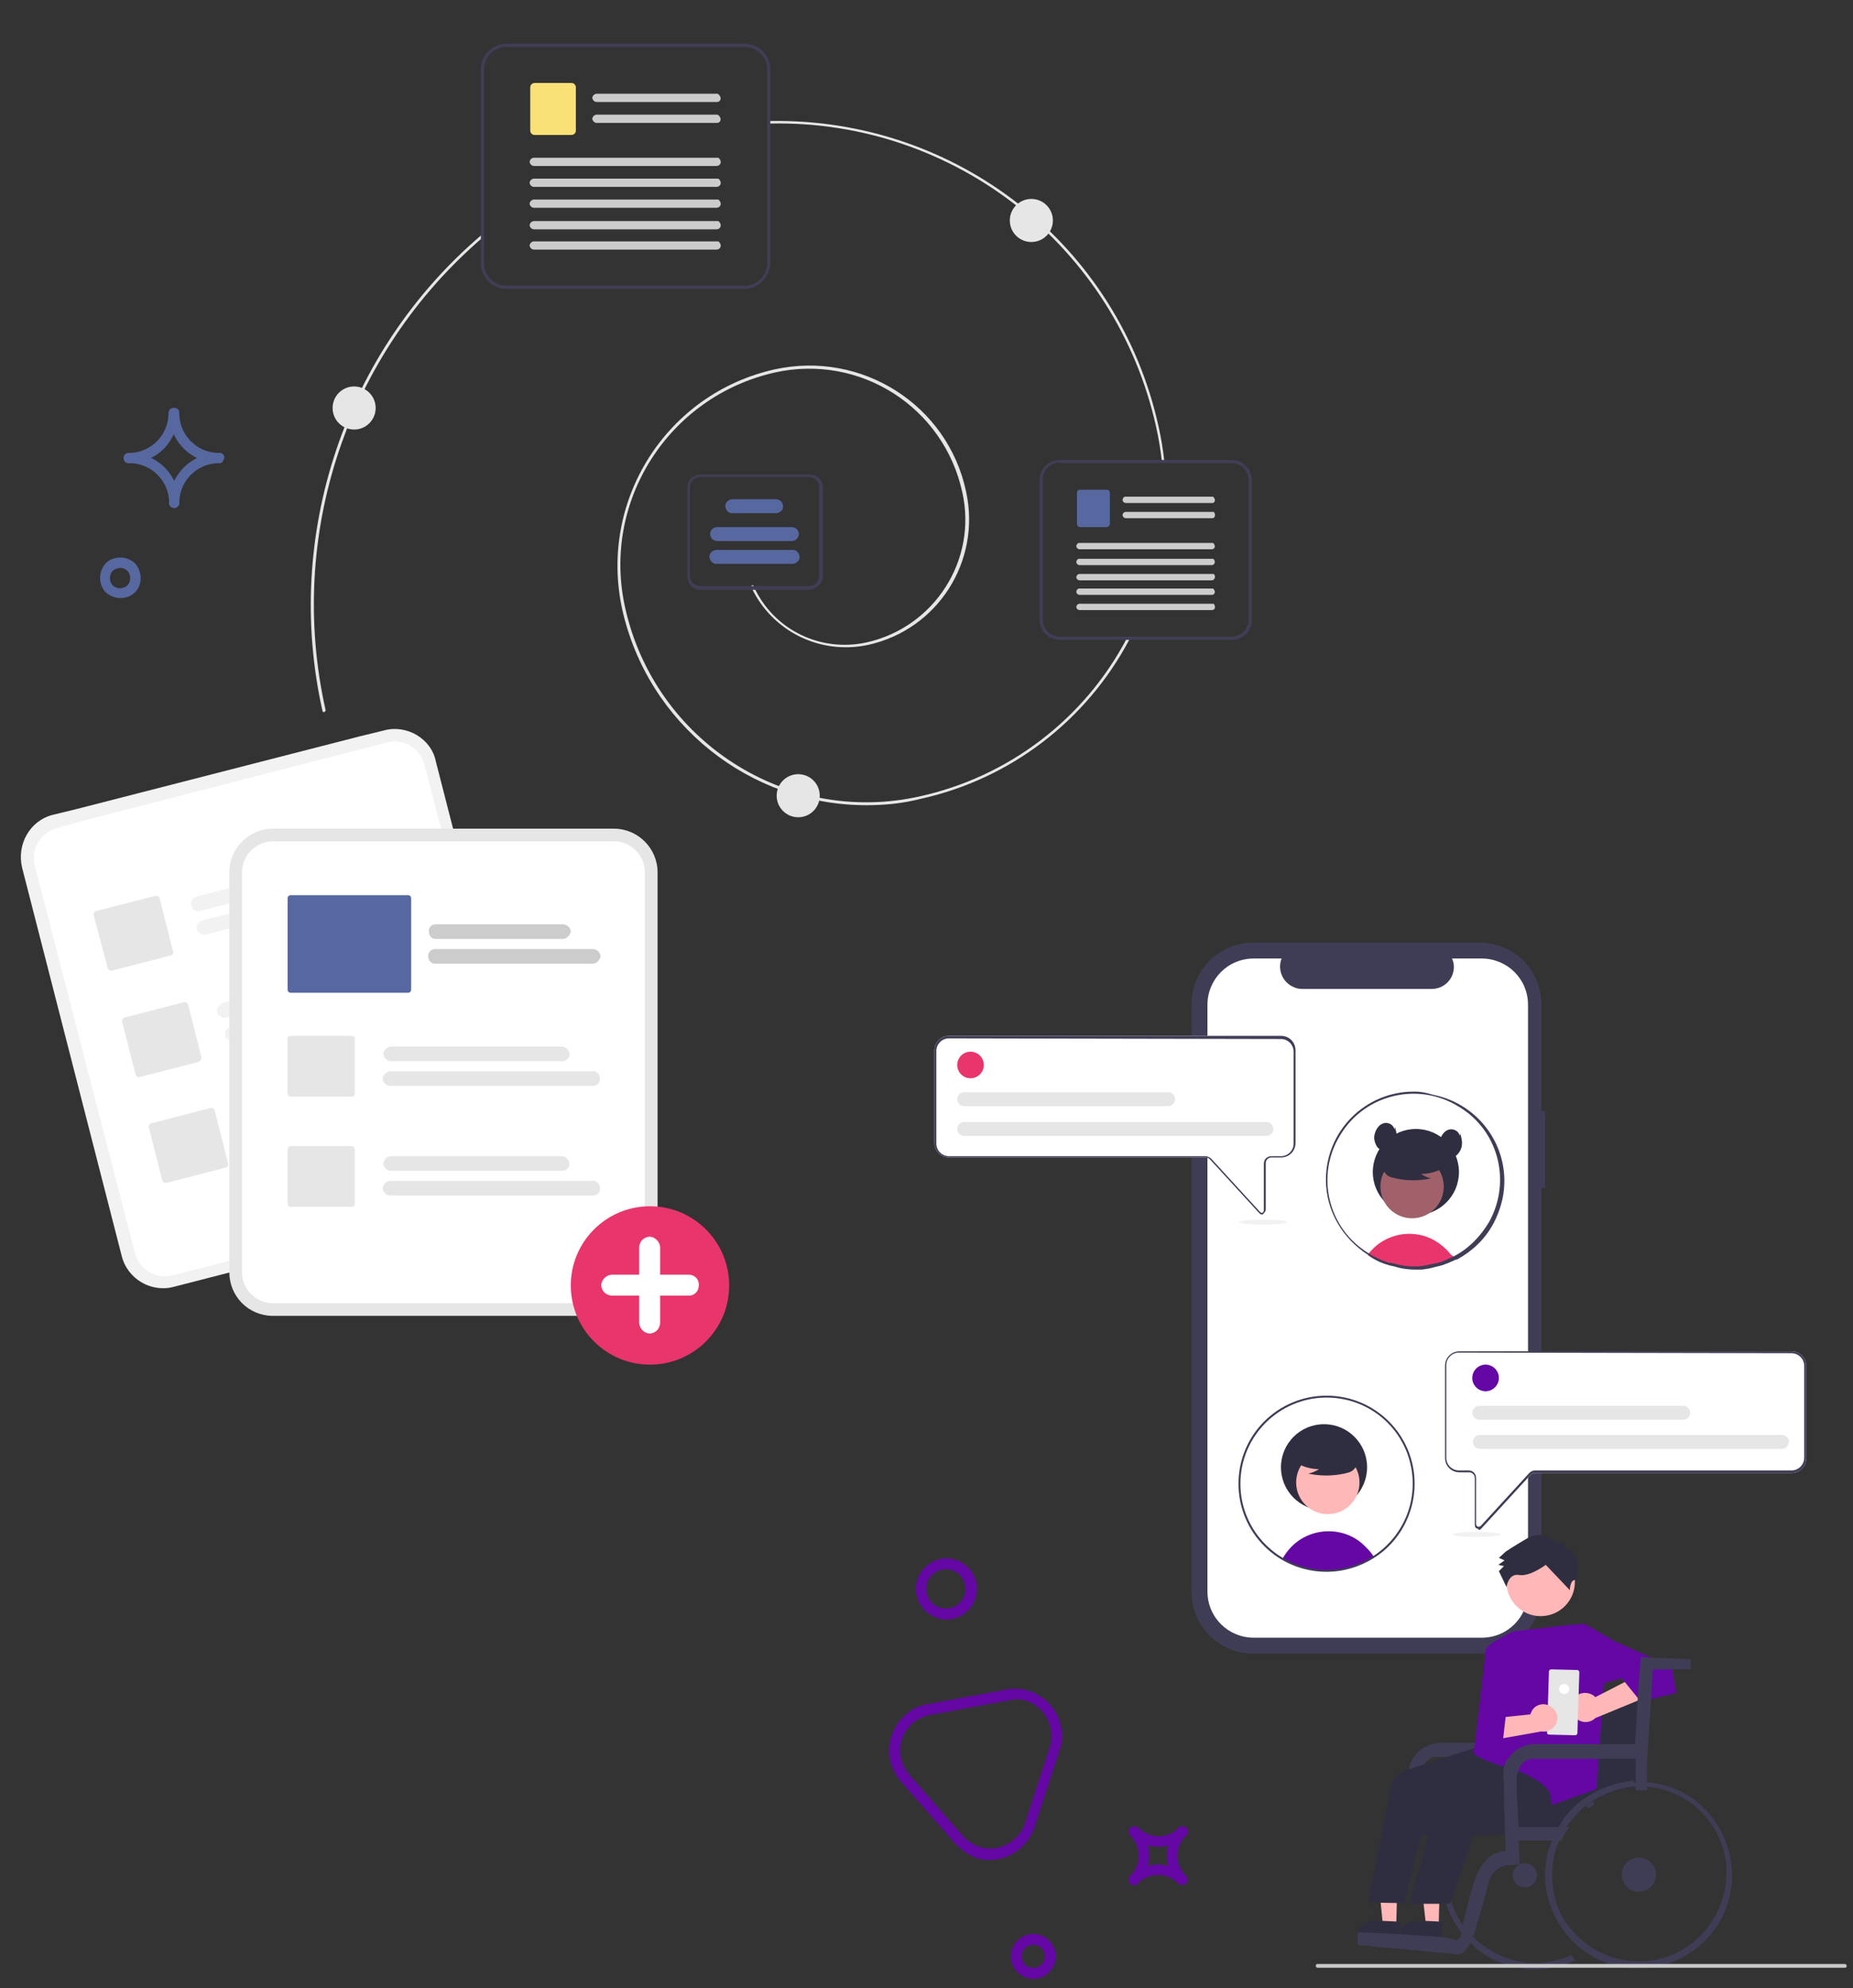 <?xml version="1.0" encoding="utf-8"?>
<!-- Generator: Adobe Illustrator 26.0.2, SVG Export Plug-In . SVG Version: 6.00 Build 0)  -->
<svg version="1.1" id="Layer_1" xmlns="http://www.w3.org/2000/svg" xmlns:xlink="http://www.w3.org/1999/xlink" x="0px" y="0px"
	 viewBox="0 0 292.5 313.8" style="enable-background:new 0 0 292.5 313.8;" xml:space="preserve">
<rect x="0" y="0" width="292.5" height="313.8" fill="#333333" stroke="none"/>
<style type="text/css">
	.st0{fill:#F2F2F2;}
	.st1{fill:#FFFFFF;}
	.st2{fill:#E7E6E6;}
	.st3{fill:#E8366C;}
	.st4{fill:#CDCCCC;}
	.st5{fill:#5768A0;}
	.st6{fill:#403E56;}
	.st7{fill:#F9E177;}
	.st8{fill:#6407A5;}
	.st9{fill:#3F3D56;}
	.st10{fill:#2F2E41;}
	.st11{fill:#A0616A;}
	.st12{fill:#E6E6E6;}
	.st13{fill:#FFB8B8;}
	.st14{opacity:0.1;enable-background:new    ;}
	.st15{fill:#FFB7B7;}
	.st16{fill:#CACACA;}
</style>
<g>
	<g>
		<path class="st0" d="M60.6,115.3l-3.7,0.9l-44.8,11.5l-3.7,0.9c-3.7,0.9-5.8,4.7-4.9,8.4l15.7,61.2c0.9,3.7,4.7,5.9,8.3,4.9l0,0
			l52.1-13.4l0,0c3.7-0.9,5.9-4.7,4.9-8.3l-15.7-61.2C68.1,116.6,64.2,114.3,60.6,115.3z"/>
		<path class="st1" d="M61.1,117.2l-4.3,1.1l-43.5,11.2l-4.3,1.2c-2.6,0.7-4.2,3.4-3.5,6l0,0l15.8,61.1c0.7,2.6,3.4,4.2,6,3.5l0,0
			l0,0l52.1-13.4l0,0c2.6-0.7,4.2-3.4,3.5-6l0,0l-15.9-61.2C66.3,118.1,63.7,116.5,61.1,117.2z"/>
		<path class="st0" d="M57.9,137l-26.3,6.8c-0.6,0.2-1.2-0.2-1.4-0.9s0.2-1.2,0.9-1.4l26.3-6.8c0.6-0.2,1.2,0.2,1.4,0.9
			C58.8,136.2,58.5,136.9,57.9,137L57.9,137z"/>
		<path class="st0" d="M63.4,139.6l-30.9,7.9c-0.6,0.2-1.2-0.2-1.4-0.8c-0.2-0.6,0.2-1.2,0.8-1.4l0,0l30.9-7.9
			c0.6-0.2,1.2,0.2,1.4,0.9C64.4,138.8,64,139.4,63.4,139.6L63.4,139.6L63.4,139.6z"/>
		<path class="st0" d="M62.1,153.8l-26.3,6.8c-0.6,0.2-1.2-0.2-1.5-0.7c-0.2-0.6,0.2-1.2,0.7-1.5c0.1,0,0.1,0,0.2-0.1l0,0l26.3-6.8
			c0.6-0.1,1.2,0.3,1.3,0.9C63.1,153.1,62.7,153.6,62.1,153.8L62.1,153.8z"/>
		<path class="st0" d="M67.7,156.3l-30.9,8c-0.6,0.1-1.2-0.3-1.3-0.9c-0.1-0.5,0.2-1.1,0.8-1.3l0,0l30.9-7.9
			c0.6-0.2,1.2,0.2,1.4,0.9C68.7,155.6,68.3,156.2,67.7,156.3L67.7,156.3L67.7,156.3z"/>
		<path class="st0" d="M66.5,170.6l-26.3,6.8c-0.6,0.2-1.2-0.2-1.4-0.9s0.2-1.2,0.9-1.4l0,0l26.3-6.8c0.6-0.2,1.2,0.2,1.4,0.9
			S67.1,170.4,66.5,170.6z"/>
		<path class="st0" d="M72,173.2l-30.9,7.9c-0.6,0.1-1.2-0.3-1.3-0.9c-0.1-0.5,0.2-1.1,0.8-1.3l0,0l30.9-7.9
			c0.6-0.2,1.2,0.2,1.4,0.9C73.1,172.4,72.7,173,72,173.2L72,173.2z"/>
		<path class="st2" d="M27,150.8l-9.3,2.4c-0.3,0.1-0.6-0.1-0.7-0.4l0,0l-2.2-8.3c-0.1-0.3,0.1-0.6,0.4-0.7l9.3-2.4
			c0.3-0.1,0.6,0.1,0.7,0.4l2.1,8.3C27.5,150.4,27.3,150.7,27,150.8z"/>
		<path class="st2" d="M31.4,167.6l-9.3,2.4c-0.3,0.1-0.6-0.1-0.7-0.4l-2.1-8.3c-0.1-0.3,0.1-0.6,0.4-0.7l9.3-2.4
			c0.3-0.1,0.6,0.1,0.7,0.4l0,0l2.1,8.3C31.8,167.2,31.6,167.5,31.4,167.6z"/>
		<path class="st2" d="M35.6,184.3l-9.3,2.4c-0.3,0.1-0.5-0.1-0.7-0.4l-2.1-8.3c-0.1-0.3,0.1-0.6,0.4-0.7l9.3-2.4
			c0.3-0.1,0.6,0.1,0.7,0.4l0,0l2.1,8.3C36.1,183.9,36,184.2,35.6,184.3L35.6,184.3z"/>
		<path class="st2" d="M96.9,130.8H43.1c-3.8,0-6.9,3.1-6.9,6.9v63.1c0,3.8,3,6.9,6.9,6.9l0,0h53.8c3.8,0,6.9-3.1,6.9-6.9v-63.1
			C103.8,133.9,100.7,130.8,96.9,130.8L96.9,130.8z"/>
		<path class="st1" d="M96.9,132.8H43.1c-2.7,0-4.9,2.2-4.9,4.9v63.1c0,2.7,2.2,4.9,4.9,4.9h53.8c2.7,0,4.9-2.2,4.9-4.9v-63.1
			C101.8,135,99.6,132.8,96.9,132.8z"/>
		<circle class="st3" cx="102.6" cy="202.9" r="12.5"/>
		<path class="st1" d="M108.6,201.2h-4.4v-4.4c-0.1-0.9-0.9-1.6-1.7-1.6c-0.9,0.1-1.5,0.7-1.6,1.6v4.4h-4.4
			c-0.9,0.1-1.6,0.9-1.6,1.7c0.1,0.9,0.7,1.5,1.6,1.6h4.4v4.4c0.1,0.9,0.9,1.6,1.7,1.6c0.9-0.1,1.5-0.7,1.6-1.6l0,0v-4.4h4.4
			c0.9,0.1,1.7-0.6,1.7-1.6c0.1-0.9-0.6-1.7-1.6-1.7C108.7,201.2,108.7,201.2,108.6,201.2z"/>
		<path class="st2" d="M88.8,167.5H61.6c-0.6-0.1-1.1-0.6-1.1-1.2c0.1-0.5,0.5-1,1.1-1.1h27.2c0.6,0.1,1.1,0.6,1.1,1.2
			C89.9,167,89.4,167.5,88.8,167.5z"/>
		<path class="st2" d="M93.5,171.4h-32c-0.6-0.1-1.1-0.6-1.1-1.2c0.1-0.5,0.5-1,1.1-1.1h32c0.6-0.1,1.2,0.4,1.2,1.1
			c0.1,0.6-0.4,1.2-1.1,1.2C93.7,171.4,93.6,171.4,93.5,171.4z"/>
		<path class="st2" d="M88.8,184.8H61.6c-0.6-0.1-1.1-0.6-1.1-1.2c0.1-0.5,0.5-1,1.1-1.1h27.2c0.6,0.1,1.1,0.6,1.1,1.2
			S89.4,184.8,88.8,184.8z"/>
		<path class="st2" d="M93.5,188.7h-32c-0.6-0.1-1.1-0.6-1.1-1.2c0.1-0.5,0.5-1,1.1-1.1h32c0.6-0.1,1.2,0.4,1.2,1.1
			c0.1,0.7-0.4,1.2-1.1,1.2C93.7,188.7,93.6,188.7,93.5,188.7z"/>
		<path class="st2" d="M55.5,173.1h-9.6c-0.3,0-0.5-0.2-0.5-0.5V164c0-0.3,0.2-0.5,0.5-0.5l0,0h9.6c0.3,0,0.5,0.2,0.5,0.5v8.6
			C56.1,172.9,55.8,173.1,55.5,173.1z"/>
		<path class="st2" d="M55.5,190.5h-9.6c-0.3,0-0.5-0.2-0.5-0.5v-8.6c0-0.3,0.2-0.5,0.5-0.5l0,0h9.6c0.3,0,0.5,0.2,0.5,0.5v8.6
			C56.1,190.2,55.8,190.5,55.5,190.5z"/>
		<path class="st4" d="M88.9,148.2h-20c-0.6,0.1-1.2-0.4-1.2-1.1c-0.1-0.7,0.4-1.2,1.1-1.2c0.1,0,0.1,0,0.2,0h20
			c0.6,0.1,1.1,0.6,1.1,1.2C89.9,147.7,89.4,148.2,88.9,148.2z"/>
		<path class="st4" d="M93.6,152.1H68.8c-0.6,0.1-1.2-0.4-1.2-1.1c-0.1-0.6,0.4-1.2,1.1-1.2c0.1,0,0.1,0,0.2,0h24.8
			c0.6,0.1,1.1,0.6,1.1,1.2C94.6,151.6,94.2,152.1,93.6,152.1z"/>
		<path class="st5" d="M64.4,156.7H45.9c-0.3,0-0.5-0.2-0.5-0.5v-14.4c0-0.3,0.2-0.5,0.5-0.5h18.5c0.3,0,0.5,0.2,0.5,0.5v14.4
			C64.9,156.5,64.7,156.7,64.4,156.7z"/>
		<path class="st2" d="M136.8,127.1c-18.5,0-34.6-12.9-38.6-31c-3.7-17.1,7-34,24.1-37.8c13.7-3,27.3,5.6,30.2,19.3l0,0
			c2.4,11-4.5,21.8-15.5,24.2c-7.5,1.6-15.1-2.1-18.4-9.1c-0.1-0.1,0-0.2,0.1-0.3c0.1-0.1,0.2,0,0.3,0.1c0,0,0,0,0,0.1l0,0
			c3.1,6.8,10.5,10.4,17.8,8.8c10.7-2.4,17.5-13,15.1-23.7c-2.9-13.4-16.1-21.9-29.6-18.9l0,0C105.5,62.6,94.9,79.2,98.7,96
			c4.7,21,25.5,34.4,46.5,29.7c14-3.1,26-12.2,32.7-25c0.1-0.2,0.2-0.2,0.3-0.1l0,0c0.1,0.1,0.2,0.2,0.1,0.3l0,0l0,0
			c-6.8,12.9-18.9,22.1-33,25.2C142.6,126.8,139.7,127.1,136.8,127.1z"/>
		<path class="st2" d="M183.6,73c-0.2,0-0.2-0.1-0.2-0.2c-0.2-1.8-0.5-3.6-0.9-5.4c-6.3-28.4-31.8-48.5-60.9-47.9
			c-0.2,0-0.2-0.1-0.2-0.2s0.1-0.2,0.2-0.2l0,0c29.4-0.5,55,19.6,61.3,48.3c0.4,1.8,0.7,3.6,0.9,5.5C183.8,72.9,183.7,73,183.6,73
			L183.6,73L183.6,73z"/>
		<path class="st2" d="M51.1,112.4c-0.1,0-0.2-0.1-0.2-0.2c-6.2-27.7,3.5-56.7,25.1-75.1c0.1-0.1,0.2-0.1,0.3,0
			c0.1,0.1,0.1,0.2,0,0.3l0,0c-21.5,18.4-31.1,47.1-24.9,74.7C51.4,112.2,51.3,112.4,51.1,112.4C51.2,112.4,51.2,112.4,51.1,112.4
			L51.1,112.4z"/>
		<path class="st6" d="M117.5,45.6H80c-2.3,0-4.1-1.8-4.1-4.1V11c0-2.3,1.8-4.1,4.1-4.1h37.5c2.3,0,4.1,1.8,4.1,4.1v30.5
			C121.5,43.8,119.7,45.6,117.5,45.6L117.5,45.6z M80,7.4c-2,0-3.6,1.6-3.6,3.6v30.5c0,2,1.6,3.6,3.6,3.6h37.5c2,0,3.6-1.6,3.6-3.6
			V11c0-2-1.6-3.6-3.6-3.6H80z"/>
		<g id="b42f7784-d7aa-4130-a713-c57f7e285794">
			<path class="st4" d="M113.2,16.1H94.2c-0.3,0-0.6-0.2-0.7-0.6c0-0.3,0.2-0.6,0.6-0.7h19.2C114.1,15.4,113.7,16.1,113.2,16.1
				L113.2,16.1z"/>
		</g>
		<g id="fef78de7-8139-4292-a735-dfc1826a946d">
			<path class="st4" d="M113.2,19.4H94.2c-0.3,0-0.6-0.2-0.7-0.6c0-0.3,0.2-0.6,0.6-0.7h19.2C114.1,18.7,113.7,19.4,113.2,19.4
				L113.2,19.4z"/>
		</g>
		<g id="bc3a1040-a005-4464-8914-0d26e9886da7">
			<path class="st7" d="M90.2,21.3h-5.8c-0.4,0-0.7-0.3-0.7-0.7v-6.8c0-0.4,0.3-0.7,0.7-0.7h5.8c0.4,0,0.7,0.3,0.7,0.7l0,0v6.8
				C90.9,21,90.6,21.3,90.2,21.3z"/>
		</g>
		<g id="ef5725be-974e-4818-8827-9633ad97864d">
			<path class="st4" d="M113.1,26.2H84.3c-0.3,0-0.6-0.2-0.7-0.6c0-0.3,0.2-0.6,0.6-0.7h29.2C114.1,25.5,113.7,26.2,113.1,26.2
				L113.1,26.2z"/>
		</g>
		<g id="b6ceb078-02d4-45e5-a259-b4aa725e8656">
			<path class="st4" d="M113.1,29.5H84.3c-0.3,0-0.6-0.2-0.7-0.6c0-0.3,0.2-0.6,0.6-0.7h29.2C114.1,28.8,113.7,29.5,113.1,29.5z"/>
		</g>
		<g id="b70683a0-764f-4858-8fd1-ac4cf933a79b">
			<path class="st4" d="M113.1,32.8H84.3c-0.3,0-0.6-0.2-0.7-0.6c0-0.3,0.2-0.6,0.6-0.7h29.2C114.1,32.1,113.7,32.8,113.1,32.8z"/>
		</g>
		<g id="ff94e3a1-018f-4284-9dff-97f10413b838">
			<path class="st4" d="M113.1,36.2H84.3c-0.3,0-0.6-0.2-0.7-0.6c0-0.3,0.2-0.6,0.6-0.7h29.2C114.1,35.5,113.7,36.2,113.1,36.2
				L113.1,36.2z"/>
		</g>
		<g id="a482e522-b4bb-4a24-a9c3-635a0ec9eabe">
			<path class="st4" d="M113.1,39.4H84.3c-0.3,0-0.6-0.2-0.7-0.6c0-0.3,0.2-0.6,0.6-0.7h29.2C114.1,38.7,113.7,39.4,113.1,39.4z"/>
		</g>
		<path class="st6" d="M194.4,101h-27.1c-1.8,0-3.2-1.4-3.2-3.2l0,0V75.8c0-1.8,1.4-3.2,3.2-3.2h27.1c1.8,0,3.2,1.4,3.2,3.2v22.1
			C197.6,99.6,196.2,101,194.4,101z M167.3,73c-1.5,0-2.7,1.2-2.7,2.7v22.1c0,1.5,1.2,2.7,2.7,2.7h27.1c1.5,0,2.7-1.2,2.7-2.7V75.8
			c0-1.5-1.2-2.7-2.7-2.7H167.3z"/>
		<g id="e7b4c438-63a5-4348-a2ea-6daf9e8a2e2f">
			<path class="st4" d="M191.4,79.4h-13.7c-0.2,0-0.5-0.2-0.5-0.5c0-0.2,0.2-0.5,0.4-0.5l0,0h13.9C192,78.9,191.7,79.4,191.4,79.4
				L191.4,79.4z"/>
		</g>
		<g id="a00103cd-61d1-44c3-b135-68efb90ff9bc">
			<path class="st4" d="M191.4,81.8h-13.7c-0.2,0-0.5-0.2-0.5-0.5c0-0.2,0.2-0.5,0.5-0.5l0,0h13.9C192,81.3,191.7,81.8,191.4,81.8
				L191.4,81.8z"/>
		</g>
		<g id="f4350b45-c9af-4d8c-9c78-cb2977c503c8">
			<path class="st5" d="M174.7,83.2h-4.2c-0.3,0-0.5-0.2-0.5-0.5v-4.9c0-0.3,0.2-0.5,0.5-0.5h4.2c0.3,0,0.5,0.2,0.5,0.5v4.9
				C175.2,82.9,175,83.2,174.7,83.2z"/>
		</g>
		<g id="f5a14ccf-41cd-4d0f-84ee-cd82fbc8c163">
			<path class="st4" d="M191.3,86.7h-20.9c-0.2,0-0.5-0.2-0.5-0.5c0-0.2,0.2-0.5,0.4-0.5l0,0h21.2C192,86.2,191.7,86.7,191.3,86.7z"
				/>
		</g>
		<g id="a4da95c7-64c3-4299-a88e-05bfbb3353e0">
			<path class="st4" d="M191.3,89.2h-20.9c-0.2,0-0.5-0.2-0.5-0.5c0-0.2,0.2-0.5,0.4-0.5l0,0h21.2C192,88.6,191.7,89.2,191.3,89.2z"
				/>
		</g>
		<g id="af1ad797-b30d-429c-a4be-fed0ef064171">
			<path class="st4" d="M191.3,91.6h-20.9c-0.2,0-0.5-0.2-0.5-0.5c0-0.2,0.2-0.5,0.5-0.5l0,0h21.2C192,91,191.7,91.6,191.3,91.6
				L191.3,91.6z"/>
		</g>
		<g id="b13c38b9-0b26-4a00-b050-dd9bdfa2db99">
			<path class="st4" d="M191.3,93.9h-20.9c-0.2,0-0.5-0.2-0.5-0.5c0-0.2,0.2-0.5,0.4-0.5l0,0h21.2C192,93.4,191.7,93.9,191.3,93.9z"
				/>
		</g>
		<g id="ed4b3cd1-8212-4136-9638-47564b0bc4c1">
			<path class="st4" d="M191.3,96.3h-20.9c-0.2,0-0.5-0.2-0.5-0.5c0-0.2,0.2-0.5,0.5-0.5h21.2C192,95.9,191.7,96.3,191.3,96.3
				L191.3,96.3z"/>
		</g>
		<path class="st6" d="M127.8,93.1h-17.2c-1.2,0-2.1-0.9-2.1-2.1v-14c0-1.2,0.9-2.1,2.1-2.1h17.2c1.2,0,2.1,0.9,2.1,2.1v14
			C129.9,92,128.9,93,127.8,93.1L127.8,93.1z M110.5,75.3c-0.9,0-1.6,0.7-1.6,1.6v14c0,0.9,0.7,1.6,1.6,1.6l0,0h17.2
			c0.9,0,1.6-0.7,1.6-1.6v-14c0-0.9-0.7-1.6-1.6-1.6H110.5z"/>
		<path class="st5" d="M125,85.4h-11.8c-0.6,0-1.1-0.5-1.1-1.1s0.5-1.1,1.1-1.1H125c0.6,0,1.1,0.5,1.1,1.1S125.6,85.4,125,85.4z"/>
		<path class="st5" d="M122.6,81h-6.9c-0.6,0.1-1.1-0.4-1.2-1c-0.1-0.6,0.4-1.1,1-1.2c0.1,0,0.1,0,0.2,0h6.9c0.6,0.1,1,0.5,1,1.2
			C123.6,80.5,123.2,80.9,122.6,81L122.6,81z"/>
		<path class="st5" d="M125,89h-11.8c-0.6,0.1-1.1-0.4-1.2-1c-0.1-0.6,0.4-1.1,1-1.2c0.1,0,0.1,0,0.2,0H125c0.6-0.1,1.1,0.4,1.2,1
			s-0.4,1.1-1,1.2C125.1,89,125.1,89,125,89z"/>
		<circle class="st2" cx="55.9" cy="64.4" r="3.4"/>
		<circle class="st2" cx="162.8" cy="34.8" r="3.4"/>
		<circle class="st2" cx="126" cy="125.6" r="3.4"/>
	</g>
</g>
<g>
	<path class="st8" d="M151,291.2c-0.1-0.1-0.3-0.3-0.3-0.3l-8.5-9.7c-2.7-3.1-2.4-7.8,0.7-10.5c1-0.9,2.2-1.5,3.5-1.7l12.4-2.3
		c4-0.8,8,1.9,8.7,6c0.3,1.2,0.2,2.5-0.3,3.7l-3.9,12c-1.3,3.9-5.5,6.1-9.4,4.8C152.8,292.7,151.9,292.1,151,291.2L151,291.2z
		 M164.3,269.9c-1.4-1.4-3.2-2-5.1-1.5l-12.4,2.3c-3.2,0.6-5.2,3.6-4.6,6.7c0.2,1,0.7,2,1.3,2.7l8.5,9.7c2.1,2.4,5.7,2.7,8.1,0.5
		c0.8-0.7,1.4-1.5,1.7-2.5l3.9-12c0.6-2,0.2-4-1.1-5.6C164.5,270.1,164.4,270,164.3,269.9z"/>
	<path class="st8" d="M160.6,311.3c-1.4-1.4-1.4-3.6,0-5c1.4-1.4,3.6-1.4,5,0c1.4,1.4,1.4,3.6,0,5
		C164.2,312.7,162,312.7,160.6,311.3z M164.4,307.5c-0.7-0.7-1.9-0.7-2.6,0c-0.7,0.7-0.7,1.9,0,2.6c0.7,0.7,1.9,0.7,2.6,0
		C165.1,309.4,165.1,308.2,164.4,307.5C164.5,307.5,164.5,307.5,164.4,307.5L164.4,307.5z"/>
	<path class="st8" d="M146,254.2c-1.9-1.9-1.9-4.9,0-6.8c1.9-1.9,4.9-1.9,6.8,0s1.9,4.9,0,6.8l0,0
		C150.9,256.1,147.9,256.1,146,254.2z M151.5,248.6c-1.2-1.2-3.2-1.2-4.4,0c-1.2,1.2-1.2,3.2,0,4.4c1.2,1.2,3.2,1.2,4.4,0l0,0
		C152.7,251.8,152.7,249.9,151.5,248.6L151.5,248.6z"/>
	<path class="st8" d="M178.5,289.7c-0.3-0.3-0.3-0.9,0-1.2c0.3-0.3,0.9-0.3,1.2,0c1.8,1.8,4.6,1.8,6.4,0c0.3-0.3,0.9-0.3,1.2,0
		c0.3,0.3,0.3,0.9,0,1.2C184.8,292.1,180.9,292.1,178.5,289.7z"/>
	<path class="st8" d="M186,297.3c-2.4-2.4-2.4-6.4,0-8.8c0.3-0.3,0.9-0.3,1.2,0s0.3,0.9,0,1.2c-1.8,1.8-1.8,4.6,0,6.4
		c0.3,0.3,0.3,0.9,0,1.2S186.4,297.6,186,297.3z"/>
	<path class="st8" d="M178.4,297.3c-0.3-0.3-0.3-0.9,0-1.2c1.8-1.8,1.8-4.6,0-6.4c-0.3-0.3-0.3-0.9,0-1.2s0.9-0.3,1.2,0
		c2.4,2.4,2.4,6.4,0,8.8C179.3,297.7,178.8,297.7,178.4,297.3C178.4,297.4,178.4,297.4,178.4,297.3z"/>
	<path class="st8" d="M178.4,297.3c-0.3-0.3-0.3-0.9,0-1.2c2.4-2.4,6.4-2.4,8.8,0c0.3,0.3,0.3,0.9,0,1.2s-0.9,0.3-1.2,0
		c-1.8-1.8-4.6-1.8-6.4,0C179.3,297.6,178.7,297.6,178.4,297.3z"/>
</g>
<g>
	<path class="st5" d="M21.3,93.5c-1.2,1.2-3.3,1.2-4.6,0c-1.2-1.2-1.2-3.3,0-4.6c1.2-1.2,3.3-1.2,4.6,0l0,0
		C22.5,90.3,22.5,92.3,21.3,93.5z M17.8,90.1c-0.6,0.6-0.6,1.7,0,2.3c0.6,0.6,1.7,0.6,2.3,0c0.6-0.6,0.6-1.7,0-2.3l0,0
		C19.5,89.5,18.5,89.5,17.8,90.1L17.8,90.1z"/>
	<path class="st5" d="M25.9,70.8c-1.5,1.5-3.5,2.3-5.6,2.3c-0.5,0-0.8-0.3-0.8-0.8l0,0c0-0.4,0.3-0.8,0.8-0.8c3.5,0,6.3-2.8,6.3-6.3
		c0-0.5,0.3-0.8,0.8-0.8s0.8,0.3,0.8,0.8C28.2,67.3,27.3,69.3,25.9,70.8z"/>
	<path class="st5" d="M35.1,72.9c-0.2,0.2-0.3,0.2-0.5,0.2c-4.4,0-7.9-3.5-7.9-7.9c0-0.5,0.3-0.8,0.8-0.8s0.8,0.3,0.8,0.8
		c0,3.5,2.8,6.3,6.3,6.3c0.5,0,0.8,0.3,0.8,0.8C35.3,72.5,35.2,72.7,35.1,72.9z"/>
	<path class="st5" d="M28,80c-0.2,0.2-0.3,0.2-0.5,0.2c-0.4,0-0.8-0.3-0.8-0.8c0-3.5-2.8-6.3-6.3-6.3l0,0c-0.5,0-0.8-0.3-0.8-0.8
		l0,0c0-0.4,0.3-0.8,0.8-0.8c4.4,0,7.9,3.5,7.9,7.9l0,0C28.2,79.7,28.1,79.8,28,80z"/>
	<path class="st5" d="M35.1,72.9c-0.2,0.2-0.3,0.2-0.5,0.2c-3.5,0-6.3,2.8-6.3,6.3l0,0c0,0.5-0.4,0.8-0.9,0.7
		c-0.4,0-0.7-0.3-0.7-0.7c0-4.4,3.5-7.9,7.9-7.9l0,0c0.5,0,0.8,0.3,0.8,0.8C35.3,72.5,35.2,72.7,35.1,72.9z"/>
</g>
<g>
	<path class="st9" d="M243.9,175.4h-0.6v-16.9c0-5.4-4.4-9.7-9.7-9.7h-35.8c-5.4,0-9.7,4.4-9.7,9.7v92.8c0,5.4,4.4,9.7,9.7,9.7h35.8
		c5.4,0,9.7-4.4,9.7-9.7v-63.8h0.6V175.4z"/>
	<path class="st1" d="M241.2,158.6v92.6c0,4-3.2,7.3-7.3,7.3h-36c-4,0-7.3-3.2-7.3-7.3v-92.6c0-4,3.2-7.3,7.3-7.3h4.4
		c-0.7,1.8,0.2,3.8,1.9,4.5c0.4,0.2,0.9,0.3,1.3,0.3H226c1.9,0,3.5-1.5,3.5-3.5c0-0.4-0.1-0.9-0.3-1.3h4.7
		C237.9,151.3,241.2,154.5,241.2,158.6z"/>
	<path class="st3" d="M229.5,198.5c-0.3,0.1-0.5,0.3-0.8,0.3c-0.3,0.1-0.4,0.2-0.7,0.3c-0.1,0-0.2,0.1-0.3,0.1
		c-0.7,0.3-1.4,0.4-2.1,0.6c-0.3,0.1-0.7,0.1-1.1,0.2c-0.3,0-0.6,0.1-0.9,0.1c-0.3,0-0.4,0-0.7,0c-0.9,0-1.7-0.1-2.6-0.3
		c-0.3,0-0.4-0.1-0.7-0.2c-1-0.3-2.1-0.6-3.1-1.1c-0.1-0.1-0.2-0.1-0.3-0.2c-0.1-0.1-0.3-0.2-0.3-0.2c0.1-0.1,0.1-0.2,0.2-0.3
		c2.8-3.5,8-4.1,11.5-1.2c0.3,0.2,0.4,0.4,0.7,0.6c0.3,0.3,0.5,0.6,0.8,0.9C229.5,198.3,229.5,198.4,229.5,198.5z"/>
	<circle class="st10" cx="223.5" cy="185" r="6.8"/>
	<circle class="st11" cx="222.9" cy="187.3" r="5"/>
	<path class="st10" d="M228.2,184.1c-1.1,0.8-2.5,1.2-3.9,1.2c0.5,0.3,1,0.6,1.6,0.7c-1.9,0.4-3.8,0.4-5.6,0
		c-0.4-0.1-0.9-0.2-1.2-0.4c-0.3-0.2-0.6-0.6-0.8-0.9c-0.1-0.7,0.4-1.4,1-1.8c1.8-1.3,4-1.8,6.2-1.3c0.7,0.2,1.4,0.5,1.8,1
		c0.4,0.6,0.6,1.5,0.2,2L228.2,184.1z"/>
	<path class="st9" d="M223.2,172.3c-7.7,0-13.9,6.2-13.9,13.9c0,4.9,2.6,9.3,6.7,11.9l0.1,0.1c0.1,0.1,0.2,0.1,0.3,0.2
		c0.1,0.1,0.3,0.2,0.3,0.2c0.1,0.1,0.2,0.1,0.3,0.2c0.9,0.5,2,0.9,3.1,1.1c0.3,0.1,0.4,0.1,0.7,0.2c0.9,0.2,1.7,0.3,2.6,0.3
		c0.3,0,0.4,0,0.7,0c0.3,0,0.6,0,0.9-0.1c0.3,0,0.7-0.1,1.1-0.2c0.7-0.2,1.5-0.3,2.1-0.6c0.1,0,0.2-0.1,0.3-0.1
		c0.3-0.1,0.4-0.2,0.7-0.3c0.3-0.1,0.5-0.3,0.8-0.3c2.4-1.3,4.4-3.2,5.7-5.6l0,0c0.7-1.3,1.2-2.7,1.5-4.1c1.5-7.5-3.4-14.8-11-16.3
		C224.9,172.4,224.1,172.3,223.2,172.3L223.2,172.3z M235.1,192.8C235,192.8,235,192.8,235.1,192.8c-1.4,2.4-3.3,4.3-5.6,5.5
		c-0.3,0.1-0.5,0.3-0.7,0.3c-0.2,0.1-0.4,0.2-0.6,0.3c-0.1,0-0.2,0.1-0.3,0.1c-0.6,0.3-1.2,0.4-1.8,0.5c-0.4,0.1-0.9,0.2-1.4,0.3
		c-0.3,0-0.6,0.1-0.9,0.1c-0.2,0-0.3,0-0.6,0c-0.9,0-1.7-0.1-2.5-0.3c-0.5-0.1-1-0.3-1.5-0.3c-0.8-0.3-1.5-0.5-2.1-0.9
		c-0.1,0-0.2-0.1-0.3-0.1c-0.1-0.1-0.3-0.1-0.3-0.2c-0.1-0.1-0.2-0.1-0.3-0.2c-0.1,0-0.1-0.1-0.2-0.1c-6.4-3.9-8.4-12.3-4.4-18.7
		c3.9-6.4,12.3-8.4,18.7-4.4C236.5,178.4,238.6,186.4,235.1,192.8z"/>
	<path class="st10" d="M220.1,178.3c-0.1-0.8-1-1.2-1.7-1c-0.7,0.2-1.2,0.9-1.4,1.7c-0.2,0.7,0,1.3,0.3,1.9c0.3,0.5,1,0.9,1.7,0.8
		c0.7-0.2,1.2-0.9,1.4-1.6c0.2-0.8,0-1.5-0.2-2.2L220.1,178.3z"/>
	<path class="st10" d="M230.4,179.3c-0.1-0.8-1-1.2-1.7-1c-0.7,0.2-1.2,0.9-1.4,1.7c-0.2,0.7,0,1.3,0.3,1.9c0.3,0.5,1,0.9,1.7,0.8
		c0.7-0.2,1.2-0.9,1.4-1.6c0.2-0.8,0-1.5-0.2-2.2L230.4,179.3z"/>
	<path class="st1" d="M199.2,191.7c-0.2,0-0.3-0.1-0.5-0.3l-7.7-8.4c-0.2-0.2-0.4-0.3-0.7-0.3h-40.5c-1.3,0-2.3-1-2.3-2.3v-14.6
		c0-1.3,1-2.3,2.3-2.3h52.4c1.3,0,2.3,1,2.3,2.3v14.6c0,1.3-1,2.3-2.3,2.3h-1.5c-0.5,0-0.9,0.4-0.9,0.9v7.3c0,0.3-0.2,0.5-0.4,0.7
		C199.4,191.7,199.3,191.7,199.2,191.7z"/>
	<path class="st9" d="M199.2,191.7c-0.2,0-0.3-0.1-0.5-0.3l-7.7-8.4c-0.2-0.2-0.4-0.3-0.7-0.3h-40.5c-1.3,0-2.3-1-2.3-2.3v-14.6
		c0-1.3,1-2.3,2.3-2.3h52.4c1.3,0,2.3,1,2.3,2.3v14.6c0,1.3-1,2.3-2.3,2.3h-1.5c-0.5,0-0.9,0.4-0.9,0.9v7.3c0,0.3-0.2,0.5-0.4,0.7
		C199.4,191.7,199.3,191.7,199.2,191.7z M149.8,163.9c-1.1,0-2,0.9-2,2v14.6c0,1.1,0.9,2,2,2h40.5c0.3,0,0.7,0.2,0.9,0.4l7.7,8.4
		c0.2,0.2,0.4,0.2,0.5,0c0.1-0.1,0.1-0.2,0.1-0.3v-7.3c0-0.7,0.5-1.2,1.2-1.2h1.5c1.1,0,2-0.9,2-2V166c0-1.1-0.9-2-2-2L149.8,163.9
		L149.8,163.9z"/>
	<circle class="st3" cx="153.2" cy="168.1" r="2.1"/>
	<path class="st12" d="M199.9,179.3h-47.7c-0.6,0-1.1-0.5-1.1-1.1c0-0.6,0.5-1.1,1.1-1.1l0,0h47.7c0.6,0,1.1,0.5,1.1,1.1
		C201,178.8,200.5,179.3,199.9,179.3z"/>
	<path class="st12" d="M184.4,174.6h-32.2c-0.6,0-1.1-0.5-1.1-1.1c0-0.6,0.5-1.1,1.1-1.1l0,0h32.2c0.6,0,1.1,0.5,1.1,1.1
		C185.4,174.2,185,174.6,184.4,174.6z"/>
	<path class="st1" d="M233.2,241.3c-0.3-0.1-0.4-0.3-0.4-0.7v-7.3c0-0.5-0.4-0.9-0.9-0.9h-1.5c-1.3,0-2.3-1-2.3-2.3v-14.5
		c0-1.3,1-2.3,2.3-2.3h52.4c1.3,0,2.3,1,2.3,2.3v14.6c0,1.3-1,2.3-2.3,2.3h-40.5c-0.3,0-0.5,0.1-0.7,0.3l-7.7,8.4
		c-0.2,0.2-0.3,0.3-0.5,0.3C233.4,241.3,233.3,241.3,233.2,241.3z"/>
	<path class="st9" d="M233.2,241.3c-0.3-0.1-0.4-0.3-0.4-0.7v-7.3c0-0.5-0.4-0.9-0.9-0.9h-1.5c-1.3,0-2.3-1-2.3-2.3v-14.5
		c0-1.3,1-2.3,2.3-2.3h52.4c1.3,0,2.3,1,2.3,2.3v14.6c0,1.3-1,2.3-2.3,2.3h-40.5c-0.3,0-0.5,0.1-0.7,0.3l-7.7,8.4
		c-0.2,0.2-0.3,0.3-0.5,0.3C233.4,241.3,233.3,241.3,233.2,241.3z M230.3,213.5c-1.1,0-2,0.9-2,2v14.6c0,1.1,0.9,2,2,2h1.5
		c0.7,0,1.2,0.5,1.2,1.2v7.3c0,0.2,0.2,0.4,0.4,0.4c0.1,0,0.2-0.1,0.3-0.1l7.7-8.4c0.3-0.3,0.6-0.4,0.9-0.4h40.5c1.1,0,2-0.9,2-2
		v-14.5c0-1.1-0.9-2-2-2L230.3,213.5L230.3,213.5z"/>
	<path class="st8" d="M216.9,245.8c-4.4,2.8-10,2.9-14.5,0.3c0.4-0.7,0.9-1.4,1.5-2c3.2-3.2,8.5-3.2,11.6,0
		C216,244.6,216.5,245.1,216.9,245.8C216.8,245.7,216.8,245.8,216.9,245.8z"/>
	<circle class="st10" cx="209" cy="231.6" r="6.8"/>
	<circle class="st13" cx="209.6" cy="234" r="5"/>
	<path class="st10" d="M204.3,230.7c1.2,0.8,2.6,1.2,3.9,1.2c-0.5,0.3-1.1,0.6-1.7,0.7c1.9,0.4,3.8,0.4,5.7,0
		c0.4-0.1,0.9-0.2,1.2-0.4c0.3-0.2,0.6-0.6,0.8-0.9c0.1-0.7-0.4-1.4-1-1.8c-1.8-1.4-4.1-1.8-6.2-1.3c-0.7,0.2-1.4,0.5-1.9,1
		c-0.4,0.6-0.6,1.5-0.2,2L204.3,230.7z"/>
	<path class="st9" d="M209.4,248.1c-7.7,0-13.9-6.2-13.9-13.9c0-7.7,6.2-13.9,13.9-13.9c7.7,0,13.9,6.2,13.9,13.9
		c0,4.7-2.4,9.2-6.4,11.7C214.7,247.3,212.1,248.1,209.4,248.1z M209.4,220.6c-7.5,0-13.6,6.1-13.6,13.6s6.1,13.6,13.6,13.6
		s13.6-6.1,13.6-13.6l0,0C223,226.7,217,220.6,209.4,220.6z"/>
	<circle class="st8" cx="234.5" cy="217.5" r="2.1"/>
	<path class="st12" d="M281.3,228.7h-47.7c-0.6,0-1.1-0.5-1.1-1.1c0-0.6,0.5-1.1,1.1-1.1l0,0h47.7c0.6,0,1.1,0.5,1.1,1.1
		C282.3,228.2,281.9,228.7,281.3,228.7z"/>
	<path class="st12" d="M265.7,224.1h-32.2c-0.6,0-1.1-0.5-1.1-1.1c0-0.6,0.5-1.1,1.1-1.1l0,0h32.2c0.6,0,1.1,0.5,1.1,1.1
		C266.8,223.6,266.3,224.1,265.7,224.1z"/>
	<ellipse class="st0" cx="233.1" cy="242.2" rx="3.8" ry="0.4"/>
	<ellipse class="st0" cx="199.4" cy="192.9" rx="3.8" ry="0.4"/>
</g>
<path class="st9" d="M250.7,283.6c-0.3-0.2-0.5-0.3-0.8-0.5c-0.2-0.1-0.3-0.2-0.5-0.3h-0.1c-0.8-0.4-1.6-0.9-2.5-1.1
	c-0.9-0.3-1.7-0.5-2.6-0.6l0,0c-0.3,0-0.5-0.1-0.7-0.1c-0.2,0-0.3,0-0.5,0c-0.3,0-0.4,0-0.7,0c-0.1,0-0.2,0-0.2,0
	c-0.7,0-1.5,0.1-2.1,0.2c-0.2,0-0.3,0.1-0.4,0.1s-0.2,0-0.3,0.1c-0.4,0.1-0.9,0.2-1.2,0.3c-0.2,0.1-0.3,0.1-0.5,0.2
	c-0.3,0.1-0.5,0.2-0.7,0.3c-0.2,0.1-0.4,0.2-0.6,0.3c-1.7,0.8-3.2,1.8-4.5,3.2c-0.5,0.5-0.9,1.1-1.4,1.7c-0.2,0.3-0.4,0.6-0.6,0.9
	c-0.3,0.5-0.6,1.1-0.9,1.7c-0.5,1.2-0.9,2.5-1.1,3.8c-0.1,0.8-0.2,1.5-0.2,2.3c0,0.2,0,0.3,0,0.4c0.1,3.2,1.2,6.2,3.2,8.7
	c0.3,0.3,0.4,0.5,0.7,0.8c0.3,0.3,0.5,0.5,0.8,0.8c0.3,0.3,0.6,0.6,0.9,0.9c4.1,3.2,9.7,4.1,14.6,2.1c0.3-0.2,0.7-0.3,0.9-0.4
	c-0.3-0.3-0.4-0.5-0.7-0.8c-0.3,0.2-0.6,0.3-0.9,0.4c-4.6,1.7-9.8,0.8-13.6-2.4c-0.3-0.3-0.6-0.5-0.9-0.8c-0.3-0.3-0.6-0.6-0.9-0.9
	c-0.3-0.3-0.4-0.6-0.7-0.9c-3.7-5.1-3.2-12.1,0.9-16.8c0.1-0.2,0.3-0.3,0.3-0.4c0.3-0.3,0.5-0.5,0.8-0.8c1.3-1.2,2.8-2.1,4.5-2.7
	c0,0,0,0,0.1,0s0.1,0,0.2-0.1c0.5-0.2,1-0.3,1.6-0.4c0.2,0,0.4-0.1,0.6-0.1l0,0c0.5-0.1,1.1-0.2,1.7-0.2c0.2,0,0.4,0,0.6,0
	c0.3,0,0.5,0,0.7,0c0.2,0,0.3,0,0.5,0s0.3,0,0.4,0.1c1.7,0.2,3.3,0.8,4.9,1.5c0.4,0.2,0.8,0.4,1.1,0.7c0.3,0.2,0.6,0.4,0.9,0.6
	c0.3-0.2,0.6-0.4,0.9-0.6C251.2,284,250.9,283.8,250.7,283.6z"/>
<path class="st9" d="M244.1,261.6l-0.8,13.5h-15.7c-1.4,0-2.7,0.5-3.7,1.4c-0.9,0.9-1.5,2-1.5,3.2l1.8,0.6c0-0.2,0-0.4,0.1-0.6
	c0.1-0.5,0.4-1.5,1.4-2.1c0.4-0.3,0.9-0.3,1.4-0.3h17.7l1-14.1h6v-1.6L244.1,261.6L244.1,261.6z"/>
<path class="st10" d="M259.6,268.4L259.6,268.4l-0.5,12.8v1c-0.2,0-0.3,0-0.4,0c-0.3,0-0.6,0-0.9,0c-1.4,0.1-2.7,0.3-3.9,0.9
	c-0.3,0.1-0.7,0.3-0.9,0.4c-0.5,0.3-0.9,0.5-1.5,0.8c-0.3,0.2-0.6,0.3-0.9,0.6c-1.2,0.9-2.2,2-3.2,3.2c-0.3,0.4-0.6,0.9-0.9,1.4
	h-1.2l-7.9,0.1l-4.6,0.1l0,0h-3.2h-1.1h-0.1h-1h-2.2h-1h-1.5l0.9-8.5l7.8,0.4l1.4,0.1h0.3l3.4,0.2h0.8l1.8,0.1h0.6l2.9,0.2l0.1-0.3
	l0.1-0.6l0.1-0.3l0.3-2.1l0.1-0.6l0.1-0.9l0,0v-0.1l0.3-2.1l0.3-1.7l0.3-1.6l0,0l0.3-2.6l0.1-0.4h0.7l2.7-0.1h1.2l3.8-0.1l5.2-0.2
	l0,0h0.4h0.1l0,0L259.6,268.4z"/>
<circle class="st9" cx="258.7" cy="295.9" r="2.7"/>
<circle class="st9" cx="240.7" cy="296" r="1.9"/>
<path class="st9" d="M253.2,282.2c-0.3,0.2-0.7,0.3-0.9,0.4c-0.6,0.3-1.1,0.6-1.6,0.9c-0.3,0.2-0.6,0.4-0.9,0.6
	c-1.4,1-2.6,2.3-3.5,3.8h1.2c0.9-1.2,1.9-2.3,3.2-3.2c0.3-0.2,0.6-0.4,0.9-0.6c0.4-0.3,0.9-0.5,1.5-0.8c0.3-0.2,0.6-0.3,0.9-0.4
	c1.3-0.5,2.6-0.8,3.9-0.9v-1C256.2,281.3,254.7,281.6,253.2,282.2z M245.2,290h1.1c0.1-0.3,0.3-0.4,0.3-0.7h-1.2
	C245.4,289.6,245.3,289.8,245.2,290L245.2,290z M259.6,281.3c-0.2,0-0.3,0-0.5,0s-0.3,0-0.4,0c-0.3,0-0.6,0-0.9,0
	c-1.6,0.1-3.2,0.4-4.6,1c-0.3,0.2-0.7,0.3-0.9,0.4c-0.6,0.3-1.1,0.6-1.6,0.9c-0.3,0.2-0.6,0.4-0.9,0.6c-1.8,1.4-3.2,3.2-4.3,5.1
	c-0.1,0.2-0.2,0.4-0.3,0.7c-0.3,0.8-0.6,1.5-0.8,2.2c-0.2,0.5-0.3,1-0.3,1.5c-0.1,0.4-0.1,0.9-0.2,1.4c0,0.3,0,0.5,0,0.8
	c0,0.6,0,1.1,0.1,1.7c0.3,2.6,1.3,5,2.8,7.1c0.2,0.3,0.4,0.6,0.7,0.9c5.3,6.2,14.6,6.8,20.8,1.5c6.2-5.3,6.8-14.6,1.5-20.8
	C267.3,283.3,263.6,281.5,259.6,281.3L259.6,281.3z M258.7,309.6c-3.8,0-7.5-1.6-10.2-4.5c-0.3-0.3-0.4-0.5-0.7-0.8
	c-1.8-2.2-2.7-5-2.8-7.9c0-0.2,0-0.3,0-0.5c0-2.1,0.4-4.1,1.4-5.9c0.1-0.3,0.3-0.4,0.3-0.7c0.3-0.4,0.5-0.9,0.9-1.4
	c0.9-1.2,1.9-2.3,3.2-3.2c0.3-0.2,0.6-0.4,0.9-0.6c0.4-0.3,0.9-0.5,1.5-0.8c0.3-0.2,0.6-0.3,0.9-0.4c1.3-0.5,2.6-0.8,3.9-0.9
	c0.3,0,0.5,0,0.9,0c0.2,0,0.3,0,0.4,0s0.3,0,0.5,0c7.5,0.5,13.3,7.1,12.7,14.6C271.9,304,265.9,309.6,258.7,309.6z M244.9,296.4
	c0-0.2,0-0.3,0-0.5c0-2.1,0.4-4.1,1.4-5.9h-1.1c-0.3,0.8-0.6,1.5-0.8,2.2c0,0.2,0.1,0.3,0.1,0.4c0,0.4-0.1,0.8-0.3,1.1
	c-0.1,0.4-0.1,0.9-0.2,1.4c0,0.3,0,0.5,0,0.8c0,0.6,0,1.1,0.1,1.7c0.3,2.6,1.3,5,2.8,7.1c0.3-0.1,0.7-0.3,0.9-0.4
	C246,302.1,245.1,299.2,244.9,296.4L244.9,296.4z"/>
<circle class="st14" cx="250.2" cy="275" r="0.3"/>
<circle class="st14" cx="249.5" cy="278.9" r="0.3"/>
<polygon class="st15" points="227.1,304 225.1,303.9 224.2,295.9 227.3,296 "/>
<path class="st10" d="M227.1,303.3l-2.1-0.1h-1.4c-1.5,0-2.7,1.1-2.7,2.6l0,0v0.1l6.7,0.2v-0.5l0.1-2.1L227.1,303.3z"/>
<polygon class="st15" points="220.4,303.9 218.3,303.9 217.5,295.9 220.6,296 "/>
<path class="st10" d="M220.4,303.3l-2.1-0.1h-1.4c-1.5,0-2.7,1.1-2.7,2.6l0,0v0.1l6.7,0.2v-0.5l0.1-2.1L220.4,303.3z"/>
<path class="st10" d="M234.3,275.4l-12,3.9c-1.5,0.3-2.6,1.5-2.8,3l-3.6,18l5.8,0.1l3.7-15.1l8-3.2l-6.1,3.5c-0.5,0.4-0.9,1-1.2,1.6
	l-3.6,13.3h6.4l3.7-10.7l15.8-9L234.3,275.4z"/>
<path class="st8" d="M246.5,256.6l-7.6,0.9c0,0-4.4,2-4.4,3s-1.8,15.6-1.8,15.6s-1.5,0.9,4.6,2.7c6.2,1.7,7.3,4.1,7.3,4.1l0.4,2
	l7-2.5l1.2-16.9l1.4-6.6l-4.5-2.6L246.5,256.6z"/>
<circle class="st15" cx="243.2" cy="249.7" r="5.4"/>
<path class="st10" d="M246.9,244.2l0.1-0.6l-1.5-0.3c0,0-2.1-1.9-4.4-0.5c-2.4,1.4-3.4,2.1-3.4,2.1l-1.1,1l0.9,0.4l-1,0.7l0.9,0.2
	l-0.8,0.8l1.2,2.5c0,0,0.3-2.2,2-1.9s4.2-1.6,4.2-1.6l3.8,4c0,0,0-1.8,1-1.6C248.8,249.3,250.1,245,246.9,244.2z"/>
<path class="st15" d="M248.3,268.2c0.7-1,2.1-1.3,3.2-0.6c0.1,0.1,0.3,0.2,0.3,0.3l7.2-3.7l-0.4,4.2l-6.8,2.8
	c-0.9,0.9-2.4,0.8-3.2-0.2C247.8,270.2,247.7,269.1,248.3,268.2L248.3,268.2z"/>
<polygon class="st8" points="252.8,259.1 254.5,258.9 263.9,263.1 264.6,267.2 259,268.6 256,264.9 251.7,266.1 249.1,262.2 "/>
<path class="st12" d="M244.2,273.4l0.3-9.5c0-0.3,0.2-0.4,0.4-0.4l4,0.1c0.3,0,0.4,0.2,0.4,0.4l-0.3,9.5c0,0.3-0.2,0.4-0.4,0.4
	l-4-0.1C244.3,273.8,244.2,273.7,244.2,273.4z"/>
<circle class="st1" cx="246.9" cy="266.6" r="0.8"/>
<path class="st15" d="M244.5,269.2c-1.1-0.5-2.4,0-2.8,1.1c-0.1,0.1-0.1,0.3-0.1,0.3l-7.6,0.8l2.5,3.1l6.8-1.2
	c1.2,0.2,2.3-0.6,2.5-1.8C246,270.7,245.5,269.7,244.5,269.2L244.5,269.2z"/>
<polygon class="st8" points="236.7,262 236.4,269.4 237.8,269.9 237.2,275.1 233.3,275.6 234.9,262.2 "/>
<path class="st9" d="M259,261.6l-0.2,2.6l-0.1,1l0,0l-0.2,3.1v0.2l-0.4,6.8h-15.7c-1.4,0-2.7,0.5-3.6,1.4c-0.2,0.2-0.3,0.3-0.4,0.5
	c-0.1,0.1-0.2,0.3-0.3,0.3c-0.1,0.2-0.2,0.3-0.3,0.4c-0.2,0.3-0.3,0.8-0.4,1.1v0.1c-0.1,0.3-0.1,0.5-0.1,0.7l0.1,2v0.3v0.8l0.1,4.3
	l0.1,2.6l0.1,2.4c-1.5,0-3.9,0.7-5.3,5.8c-0.3,1.1-0.6,2.1-0.8,3c-0.1,0.4-0.2,0.9-0.3,1.2c-0.2,0.6-0.3,1.2-0.3,1.6
	c-0.1,0.5-0.2,0.9-0.3,1.3c-0.3,1.1-0.6,1.3-1.4,1c-0.5-0.2-1-0.3-1.6-0.3c-1.6-0.2-4.1-0.3-6.5-0.5c-0.1,0-0.2,0-0.3,0
	c-3.4-0.2-6.6-0.3-6.6-0.3v2l15.1,1.4c0,0,1.5,0.7,2.7-1.7c0.2-0.3,0.3-0.7,0.4-1c0.1-0.3,0.2-0.4,0.3-0.7c0.1-0.4,0.3-0.8,0.3-1.2
	c0.1-0.3,0.2-0.7,0.3-1c0.7-2.3,1.3-4.5,1.6-5.8c0.3-1,1-1.9,2-2.3c0.3-0.2,0.7-0.3,1.1-0.3l1.8-0.1l-0.2-3.8h6.8
	c0.1-0.3,0.3-0.4,0.3-0.7c0.3-0.4,0.5-0.9,0.9-1.4h-8l-0.1-2.1l-0.2-3.7v-0.2v-0.9v-0.9c0-0.2,0-0.4,0.1-0.6c0-0.1,0-0.2,0.1-0.3
	c0.1-0.4,0.3-0.8,0.5-1.1c0.2-0.3,0.3-0.4,0.6-0.6c0.1,0,0.1-0.1,0.2-0.1c0.3-0.2,0.7-0.3,1.1-0.3c0.1,0,0.2,0,0.3,0h15.9v5
	c0.3,0,0.5,0,0.9,0c0.2,0,0.3,0,0.4,0s0.3,0,0.5,0v-5l0.6-9l0.3-5.1h6v-1.6L259,261.6L259,261.6z"/>
<path class="st16" d="M291.2,310.6H208c-0.1,0-0.3-0.1-0.3-0.3s0.1-0.3,0.3-0.3h83.2c0.1,0,0.3,0.1,0.3,0.3S291.4,310.6,291.2,310.6
	z"/>
</svg>
